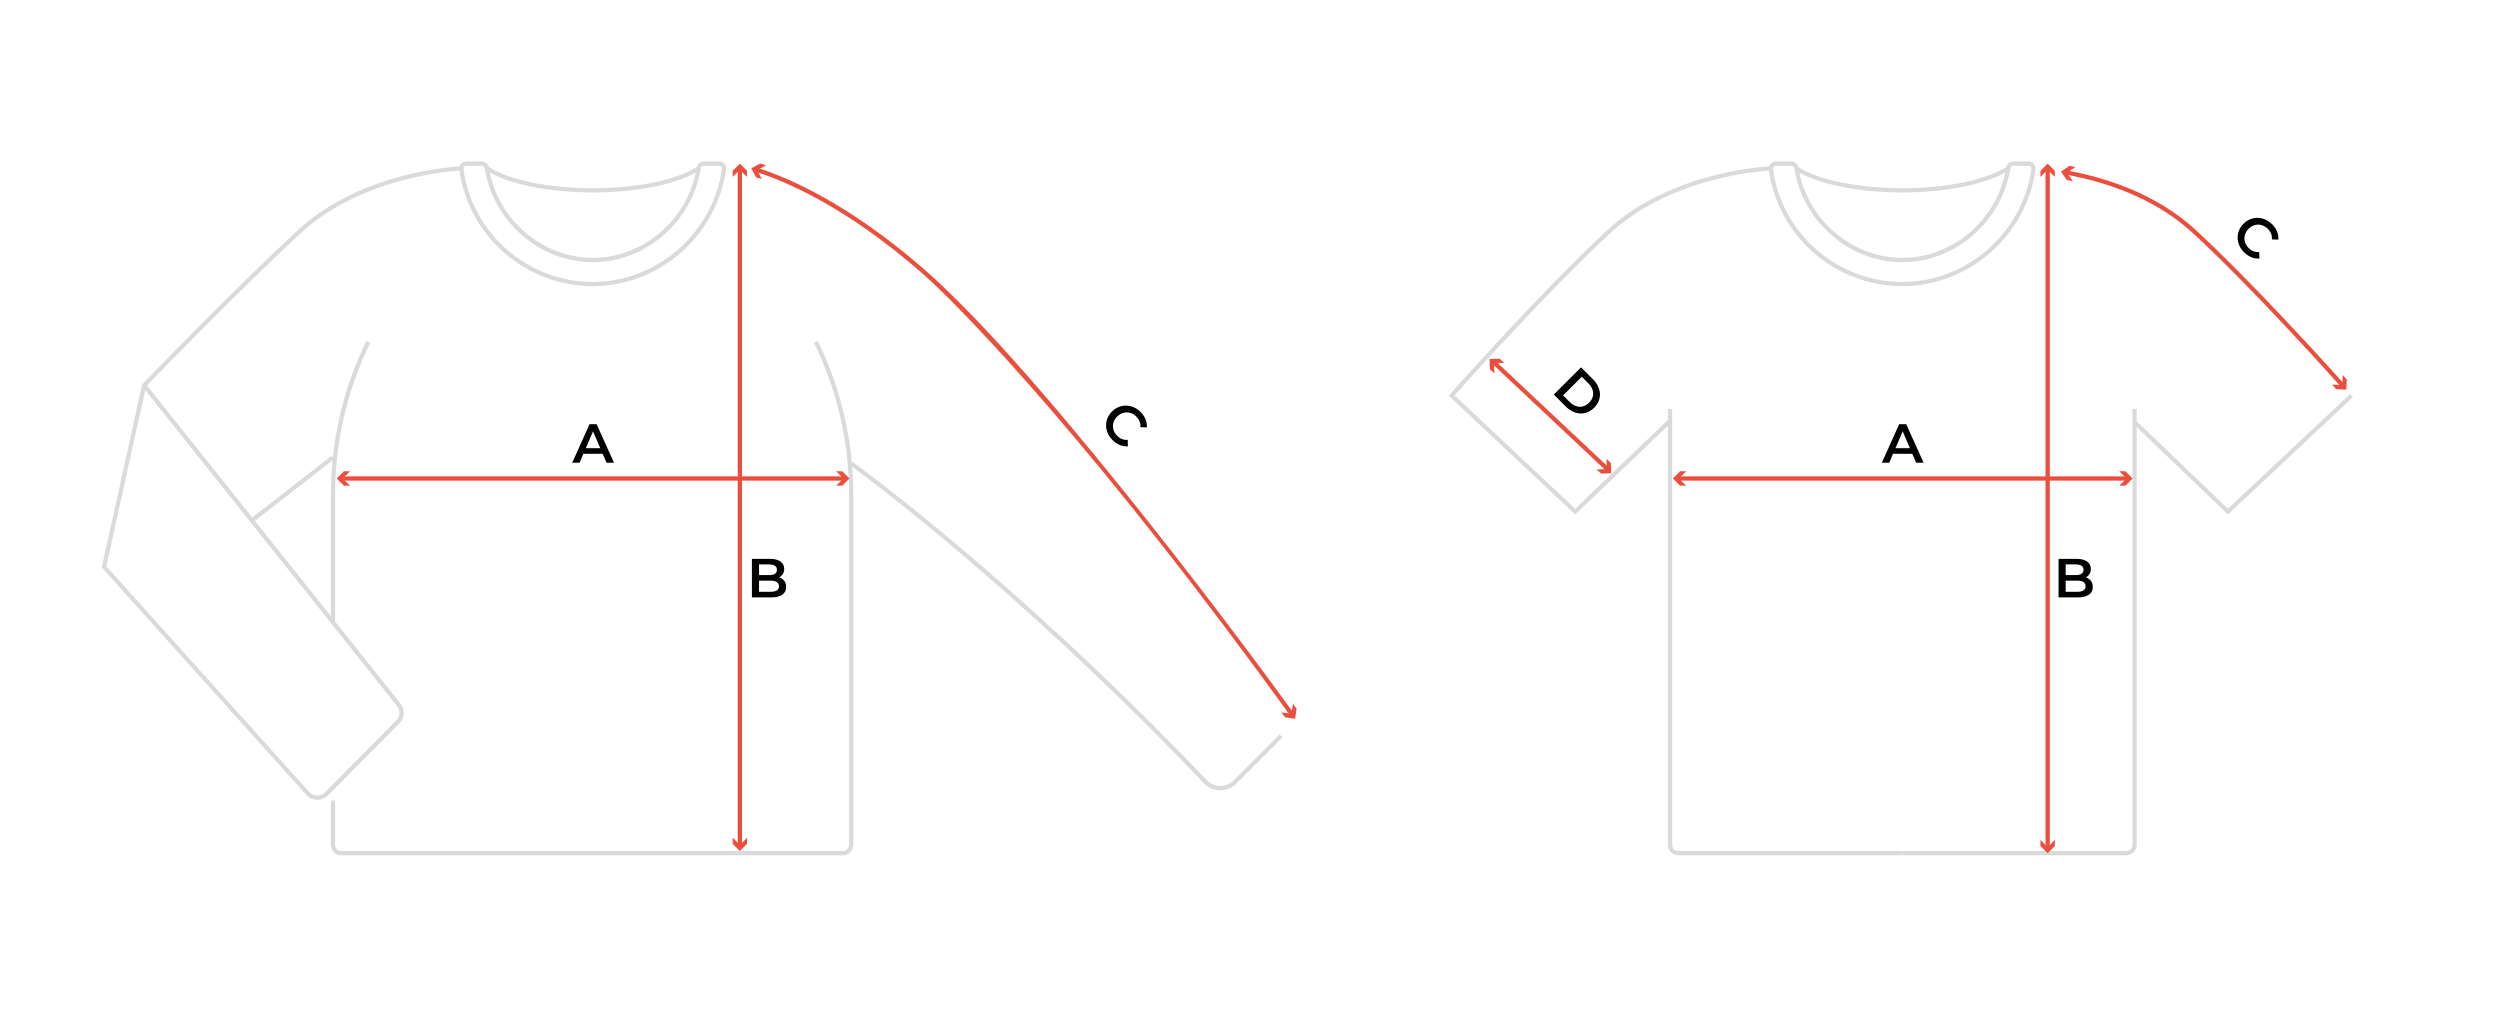 <?xml version="1.0" encoding="UTF-8"?> <svg xmlns="http://www.w3.org/2000/svg" xmlns:xlink="http://www.w3.org/1999/xlink" version="1.1" id="Layer_1" x="0px" y="0px" viewBox="0 0 588.34 238.22" style="enable-background:new 0 0 588.34 238.22;" xml:space="preserve"> <style type="text/css"> .st0{fill:#DADADA;} .st1{fill:#EA4F3D;} </style> <g> <g> <g> <path class="st0" d="M198.38,201.28H80.31c-1.35,0-2.44-1.09-2.44-2.44v-10.43h1v10.43c0,0.79,0.65,1.44,1.44,1.44h118.07 c0.79,0,1.44-0.65,1.44-1.44v-82.59c0-12.26-2.86-24.56-8.26-35.57l0.9-0.44c5.47,11.14,8.36,23.6,8.36,36.01v82.59 C200.82,200.19,199.73,201.28,198.38,201.28z"></path> </g> <g> <path class="st0" d="M78.87,146.44h-1v-30.19c0-12.41,2.89-24.87,8.36-36.01l0.9,0.44c-5.4,11.01-8.26,23.31-8.26,35.57V146.44z"></path> </g> <g> <path class="st0" d="M287.19,185.98c-0.02,0-0.04,0-0.06,0c-1.45-0.02-2.8-0.6-3.8-1.65c-45.65-47.79-82.93-74.59-83.31-74.85 l0.58-0.81c0.37,0.27,37.74,27.11,83.45,74.97c0.81,0.85,1.91,1.33,3.08,1.34c1.19-0.02,2.29-0.44,3.12-1.27l10.89-10.89 l0.71,0.71l-10.89,10.89C289.96,185.43,288.62,185.98,287.19,185.98z"></path> </g> <g> <rect x="56.73" y="114.57" transform="matrix(0.789 -0.614 0.614 0.789 -56.166 66.546)" class="st0" width="24.19" height="1"></rect> </g> <g> <path class="st0" d="M74.68,188.23c-0.03,0-0.06,0-0.09,0c-0.97-0.02-1.86-0.43-2.51-1.16l-48.14-53.53l9.53-43.12l0.1-0.1 c0.21-0.22,21.31-22.1,36.51-36.15c15.32-14.17,38.25-15.03,38.48-15.04l0.03,1c-0.23,0.01-22.79,0.86-37.84,14.77 C56.57,68.02,37.23,87.96,34.58,90.7l59.68,74.87c1.11,1.39,1,3.38-0.25,4.64L77.16,187.2 C76.49,187.87,75.62,188.23,74.68,188.23z M25.02,133.26l47.8,53.15c0.46,0.52,1.1,0.81,1.79,0.83c0.7,0.01,1.35-0.25,1.83-0.74 l16.85-16.98c0.89-0.9,0.97-2.32,0.18-3.32l-59.3-74.4L25.02,133.26z"></path> </g> <g> <path class="st0" d="M139.51,67.34c-15.83,0-29.34-11.81-31.43-27.48c-0.06-0.46,0.08-0.93,0.39-1.29 c0.32-0.36,0.78-0.57,1.26-0.57h3.69c0.81,0,1.5,0.59,1.63,1.41c1.94,12.12,12.46,21.27,24.46,21.27s22.51-9.14,24.46-21.27 c0.13-0.82,0.82-1.41,1.63-1.41h3.65c0.48,0,0.95,0.21,1.26,0.58c0.31,0.36,0.45,0.83,0.38,1.3 C168.64,55.54,155.14,67.34,139.51,67.34z M109.73,39.01c-0.19,0-0.38,0.08-0.51,0.23c-0.12,0.14-0.18,0.32-0.15,0.5 c2.02,15.17,15.11,26.61,30.44,26.61c15.14,0,28.21-11.44,30.39-26.6c0.03-0.18-0.03-0.36-0.15-0.5 c-0.13-0.15-0.31-0.23-0.51-0.23h-3.65c-0.32,0-0.59,0.24-0.65,0.57c-2.02,12.6-12.96,22.11-25.44,22.11s-23.42-9.5-25.44-22.11 c-0.05-0.33-0.32-0.57-0.65-0.57H109.73z"></path> </g> <g> <g> <path class="st1" d="M303.71,168.52c-44.14-61.14-76.17-95.05-86.94-104.43c-17.93-15.62-32.15-21.55-39.03-23.69l0.3-0.96 c6.96,2.17,21.32,8.15,39.39,23.89c11.18,9.74,27.06,27.37,47.19,52.4c15.87,19.72,31.01,39.9,39.89,52.2L303.71,168.52z"></path> </g> <g> <g> <polygon class="st1" points="179.29,42.15 178.18,40.02 180.31,38.92 178.93,38.48 176.81,39.59 177.91,41.72 "></polygon> </g> </g> <g> <g> <polygon class="st1" points="301.56,167.64 303.93,167.99 304.28,165.62 305.14,166.78 304.79,169.15 302.41,168.8 "></polygon> </g> </g> </g> <g> <g> <rect x="173.62" y="39.65" class="st1" width="1" height="159.48"></rect> </g> <g> <g> <polygon class="st1" points="172.42,41.64 174.12,39.95 175.81,41.64 175.81,40.2 174.12,38.51 172.42,40.2 "></polygon> </g> </g> <g> <g> <polygon class="st1" points="172.42,197.14 174.12,198.84 175.81,197.14 175.81,198.58 174.12,200.28 172.42,198.58 "></polygon> </g> </g> </g> <g> <g> <rect x="80.39" y="112.11" class="st1" width="118.38" height="1"></rect> </g> <g> <g> <polygon class="st1" points="196.78,110.91 198.47,112.61 196.78,114.3 198.22,114.3 199.91,112.61 198.22,110.91 "></polygon> </g> </g> <g> <g> <polygon class="st1" points="82.38,110.91 80.68,112.61 82.38,114.3 80.94,114.3 79.24,112.61 80.94,110.91 "></polygon> </g> </g> </g> <g> <path class="st0" d="M139.49,45.29c-10.55,0-20.18-2.01-25.12-5.23l0.55-0.84c4.79,3.13,14.21,5.07,24.58,5.07 c10.37,0,19.79-1.94,24.58-5.07l0.55,0.84C159.67,43.29,150.04,45.29,139.49,45.29z"></path> </g> <g> <path d="M141.83,106.8h-4.54l-0.89,2.1h-1.74l4.08-9.07h1.66l4.1,9.07h-1.76L141.83,106.8z M141.27,105.48l-1.71-3.97l-1.7,3.97 H141.27z"></path> </g> <g> <path d="M184.57,136.7c0.29,0.38,0.44,0.86,0.44,1.43c0,0.79-0.3,1.39-0.91,1.82c-0.6,0.43-1.49,0.64-2.64,0.64h-4.51v-9.07h4.25 c1.07,0,1.9,0.21,2.48,0.63c0.58,0.42,0.87,1,0.87,1.73c0,0.45-0.1,0.85-0.31,1.19s-0.49,0.61-0.86,0.8 C183.87,136.04,184.27,136.32,184.57,136.7z M178.63,132.84v2.5h2.39c0.59,0,1.04-0.11,1.35-0.32s0.47-0.52,0.47-0.93 c0-0.41-0.16-0.73-0.47-0.94s-0.77-0.32-1.35-0.32H178.63z M183.31,137.96c0-0.87-0.65-1.31-1.96-1.31h-2.72v2.62h2.72 C182.66,139.27,183.31,138.84,183.31,137.96z"></path> </g> <g> <path d="M260.49,101.39c-0.24-0.81-0.26-1.61-0.05-2.41c0.21-0.8,0.62-1.51,1.25-2.14c0.63-0.63,1.34-1.04,2.15-1.25 c0.8-0.2,1.6-0.18,2.41,0.05s1.53,0.68,2.18,1.33c0.53,0.53,0.91,1.1,1.16,1.71c0.25,0.62,0.35,1.25,0.3,1.9l-1.49-0.05 c0.04-0.97-0.28-1.79-0.96-2.47c-0.44-0.44-0.93-0.74-1.47-0.89c-0.54-0.16-1.08-0.16-1.62-0.01c-0.54,0.15-1.02,0.44-1.46,0.87 c-0.43,0.43-0.72,0.92-0.87,1.46c-0.15,0.54-0.14,1.08,0.01,1.62c0.16,0.54,0.45,1.03,0.89,1.47c0.68,0.68,1.5,1,2.47,0.95 l0.04,1.5c-0.65,0.05-1.28-0.05-1.9-0.31c-0.62-0.25-1.19-0.64-1.72-1.17C261.17,102.93,260.73,102.2,260.49,101.39z"></path> </g> </g> <g> <g> <path class="st0" d="M447.68,201.28h-52.72c-1.35,0-2.44-1.09-2.44-2.44V96.23h1v102.61c0,0.79,0.65,1.44,1.44,1.44h52.72V201.28 z"></path> </g> <g> <g> <path class="st0" d="M500.4,201.28h-52.72v-1h52.72c0.79,0,1.44-0.65,1.44-1.44V96.23h1v102.61 C502.84,200.19,501.74,201.28,500.4,201.28z"></path> </g> </g> <g> <path class="st0" d="M370.71,121.09l-29.79-27.98l0.32-0.36c0.22-0.24,21.79-24.51,36.99-38.57 c15.32-14.17,38.25-15.03,38.48-15.04l0.03,1c-0.23,0.01-22.79,0.86-37.83,14.77c-14.15,13.08-33.84,35.05-36.6,38.14 l28.39,26.67l21.81-20.9l0.69,0.72L370.71,121.09z"></path> </g> <g> <g> <rect x="364.37" y="79.44" transform="matrix(0.685 -0.729 0.729 0.685 43.683 296.83)" class="st1" width="1" height="36.99"></rect> </g> <g> <g> <polygon class="st1" points="351.68,87.87 351.6,85.48 354,85.4 352.95,84.42 350.55,84.49 350.63,86.89 "></polygon> </g> </g> <g> <g> <polygon class="st1" points="375.73,110.47 378.13,110.39 378.05,108 379.1,108.98 379.18,111.38 376.78,111.45 "></polygon> </g> </g> </g> <g> <polygon class="st0" points="524.32,121.09 501.97,99.68 502.66,98.96 524.32,119.71 553.07,92.71 553.75,93.44 "></polygon> </g> <g> <g> <path class="st1" d="M551.05,91.18c-3.43-3.84-21.24-23.62-34.93-36.27c-9.38-8.68-21.52-12.31-30.05-13.84l0.18-0.98 c8.66,1.55,20.99,5.25,30.55,14.09c13.72,12.69,31.56,32.5,35,36.34L551.05,91.18z"></path> </g> <g> <g> <polygon class="st1" points="487.8,42.63 486.44,40.65 488.42,39.29 487,39.03 485.03,40.39 486.39,42.36 "></polygon> </g> </g> <g> <g> <polygon class="st1" points="548.81,90.52 551.21,90.63 551.31,88.24 552.28,89.3 552.18,91.7 549.78,91.59 "></polygon> </g> </g> </g> <g> <path class="st0" d="M447.68,67.34c-15.83,0-29.34-11.81-31.43-27.48c-0.06-0.46,0.08-0.93,0.39-1.29 c0.32-0.36,0.78-0.57,1.26-0.57h3.69c0.82,0,1.5,0.59,1.63,1.41c1.94,12.12,12.46,21.27,24.46,21.27s22.51-9.14,24.46-21.27 c0.13-0.82,0.82-1.41,1.63-1.41h3.65c0.48,0,0.94,0.21,1.26,0.58c0.31,0.36,0.45,0.83,0.38,1.3 C476.81,55.54,463.31,67.34,447.68,67.34z M417.9,39.01c-0.19,0-0.38,0.08-0.5,0.23c-0.12,0.14-0.18,0.32-0.15,0.5 c2.02,15.17,15.11,26.61,30.44,26.61c15.14,0,28.21-11.44,30.39-26.6c0.03-0.18-0.03-0.36-0.15-0.5 c-0.13-0.15-0.31-0.23-0.51-0.23h-3.65c-0.32,0-0.59,0.24-0.64,0.57c-2.02,12.6-12.96,22.11-25.44,22.11s-23.42-9.5-25.44-22.11 c-0.05-0.33-0.32-0.57-0.65-0.57H417.9z"></path> </g> <g> <g> <rect x="481.39" y="39.65" class="st1" width="1" height="160"></rect> </g> <g> <g> <polygon class="st1" points="480.19,41.64 481.89,39.95 483.58,41.64 483.58,40.2 481.89,38.51 480.19,40.2 "></polygon> </g> </g> <g> <g> <polygon class="st1" points="480.19,197.66 481.89,199.36 483.58,197.66 483.58,199.1 481.89,200.8 480.19,199.1 "></polygon> </g> </g> </g> <g> <g> <rect x="394.83" y="112.11" class="st1" width="105.91" height="1"></rect> </g> <g> <g> <polygon class="st1" points="498.75,110.91 500.44,112.61 498.75,114.3 500.19,114.3 501.88,112.61 500.19,110.91 "></polygon> </g> </g> <g> <g> <polygon class="st1" points="396.82,110.91 395.12,112.61 396.82,114.3 395.38,114.3 393.69,112.61 395.38,110.91 "></polygon> </g> </g> </g> <g> <path class="st0" d="M447.66,45.29c-10.55,0-20.18-2.01-25.12-5.23l0.55-0.84c4.79,3.13,14.21,5.07,24.58,5.07 c10.37,0,19.79-1.94,24.58-5.07l0.55,0.84C467.84,43.29,458.21,45.29,447.66,45.29z"></path> </g> <g> <path d="M450.03,106.8h-4.54l-0.89,2.1h-1.74l4.08-9.07h1.66l4.1,9.07h-1.76L450.03,106.8z M449.48,105.48l-1.71-3.97l-1.7,3.97 H449.48z"></path> </g> <g> <path d="M492.07,136.7c0.29,0.38,0.44,0.86,0.44,1.43c0,0.79-0.3,1.39-0.91,1.82c-0.6,0.43-1.49,0.64-2.64,0.64h-4.51v-9.07h4.25 c1.07,0,1.9,0.21,2.48,0.63c0.58,0.42,0.87,1,0.87,1.73c0,0.45-0.1,0.85-0.31,1.19c-0.21,0.35-0.49,0.61-0.86,0.8 C491.38,136.04,491.77,136.32,492.07,136.7z M486.13,132.84v2.5h2.38c0.59,0,1.04-0.11,1.35-0.32s0.47-0.52,0.47-0.93 c0-0.41-0.16-0.73-0.47-0.94s-0.77-0.32-1.35-0.32H486.13z M490.81,137.96c0-0.87-0.65-1.31-1.96-1.31h-2.72v2.62h2.72 C490.16,139.27,490.81,138.84,490.81,137.96z"></path> </g> <g> <path d="M526.78,57.2c-0.24-0.81-0.25-1.61-0.05-2.41c0.21-0.8,0.62-1.51,1.25-2.14c0.63-0.63,1.34-1.04,2.14-1.25 c0.8-0.2,1.6-0.18,2.41,0.05c0.81,0.24,1.54,0.68,2.18,1.33c0.53,0.53,0.91,1.1,1.16,1.71c0.25,0.62,0.35,1.25,0.3,1.9 l-1.49-0.05c0.04-0.97-0.28-1.79-0.96-2.47c-0.44-0.44-0.93-0.74-1.47-0.89c-0.54-0.16-1.08-0.16-1.62-0.01 c-0.54,0.15-1.02,0.44-1.46,0.87c-0.43,0.43-0.72,0.92-0.87,1.46c-0.15,0.54-0.14,1.08,0.01,1.62c0.16,0.54,0.45,1.03,0.89,1.47 c0.68,0.68,1.5,1,2.48,0.95l0.04,1.5c-0.65,0.05-1.28-0.05-1.9-0.31s-1.19-0.64-1.72-1.17C527.46,58.74,527.02,58.01,526.78,57.2 z"></path> </g> <g> <path d="M372.08,86.45l2.8,2.8c0.68,0.68,1.16,1.43,1.42,2.22c0.27,0.8,0.3,1.59,0.11,2.36c-0.19,0.78-0.61,1.49-1.24,2.12 c-0.63,0.63-1.34,1.05-2.12,1.24s-1.57,0.16-2.37-0.11c-0.8-0.27-1.54-0.74-2.22-1.43l-2.8-2.8L372.08,86.45z M369.42,94.61 c0.47,0.47,0.97,0.79,1.51,0.97c0.54,0.18,1.07,0.2,1.59,0.06s1.01-0.43,1.45-0.87c0.44-0.44,0.73-0.92,0.87-1.45 s0.12-1.06-0.06-1.59c-0.18-0.54-0.5-1.04-0.97-1.51l-1.56-1.56l-4.4,4.4L369.42,94.61z"></path> </g> </g> </g> <g> </g> </svg> 